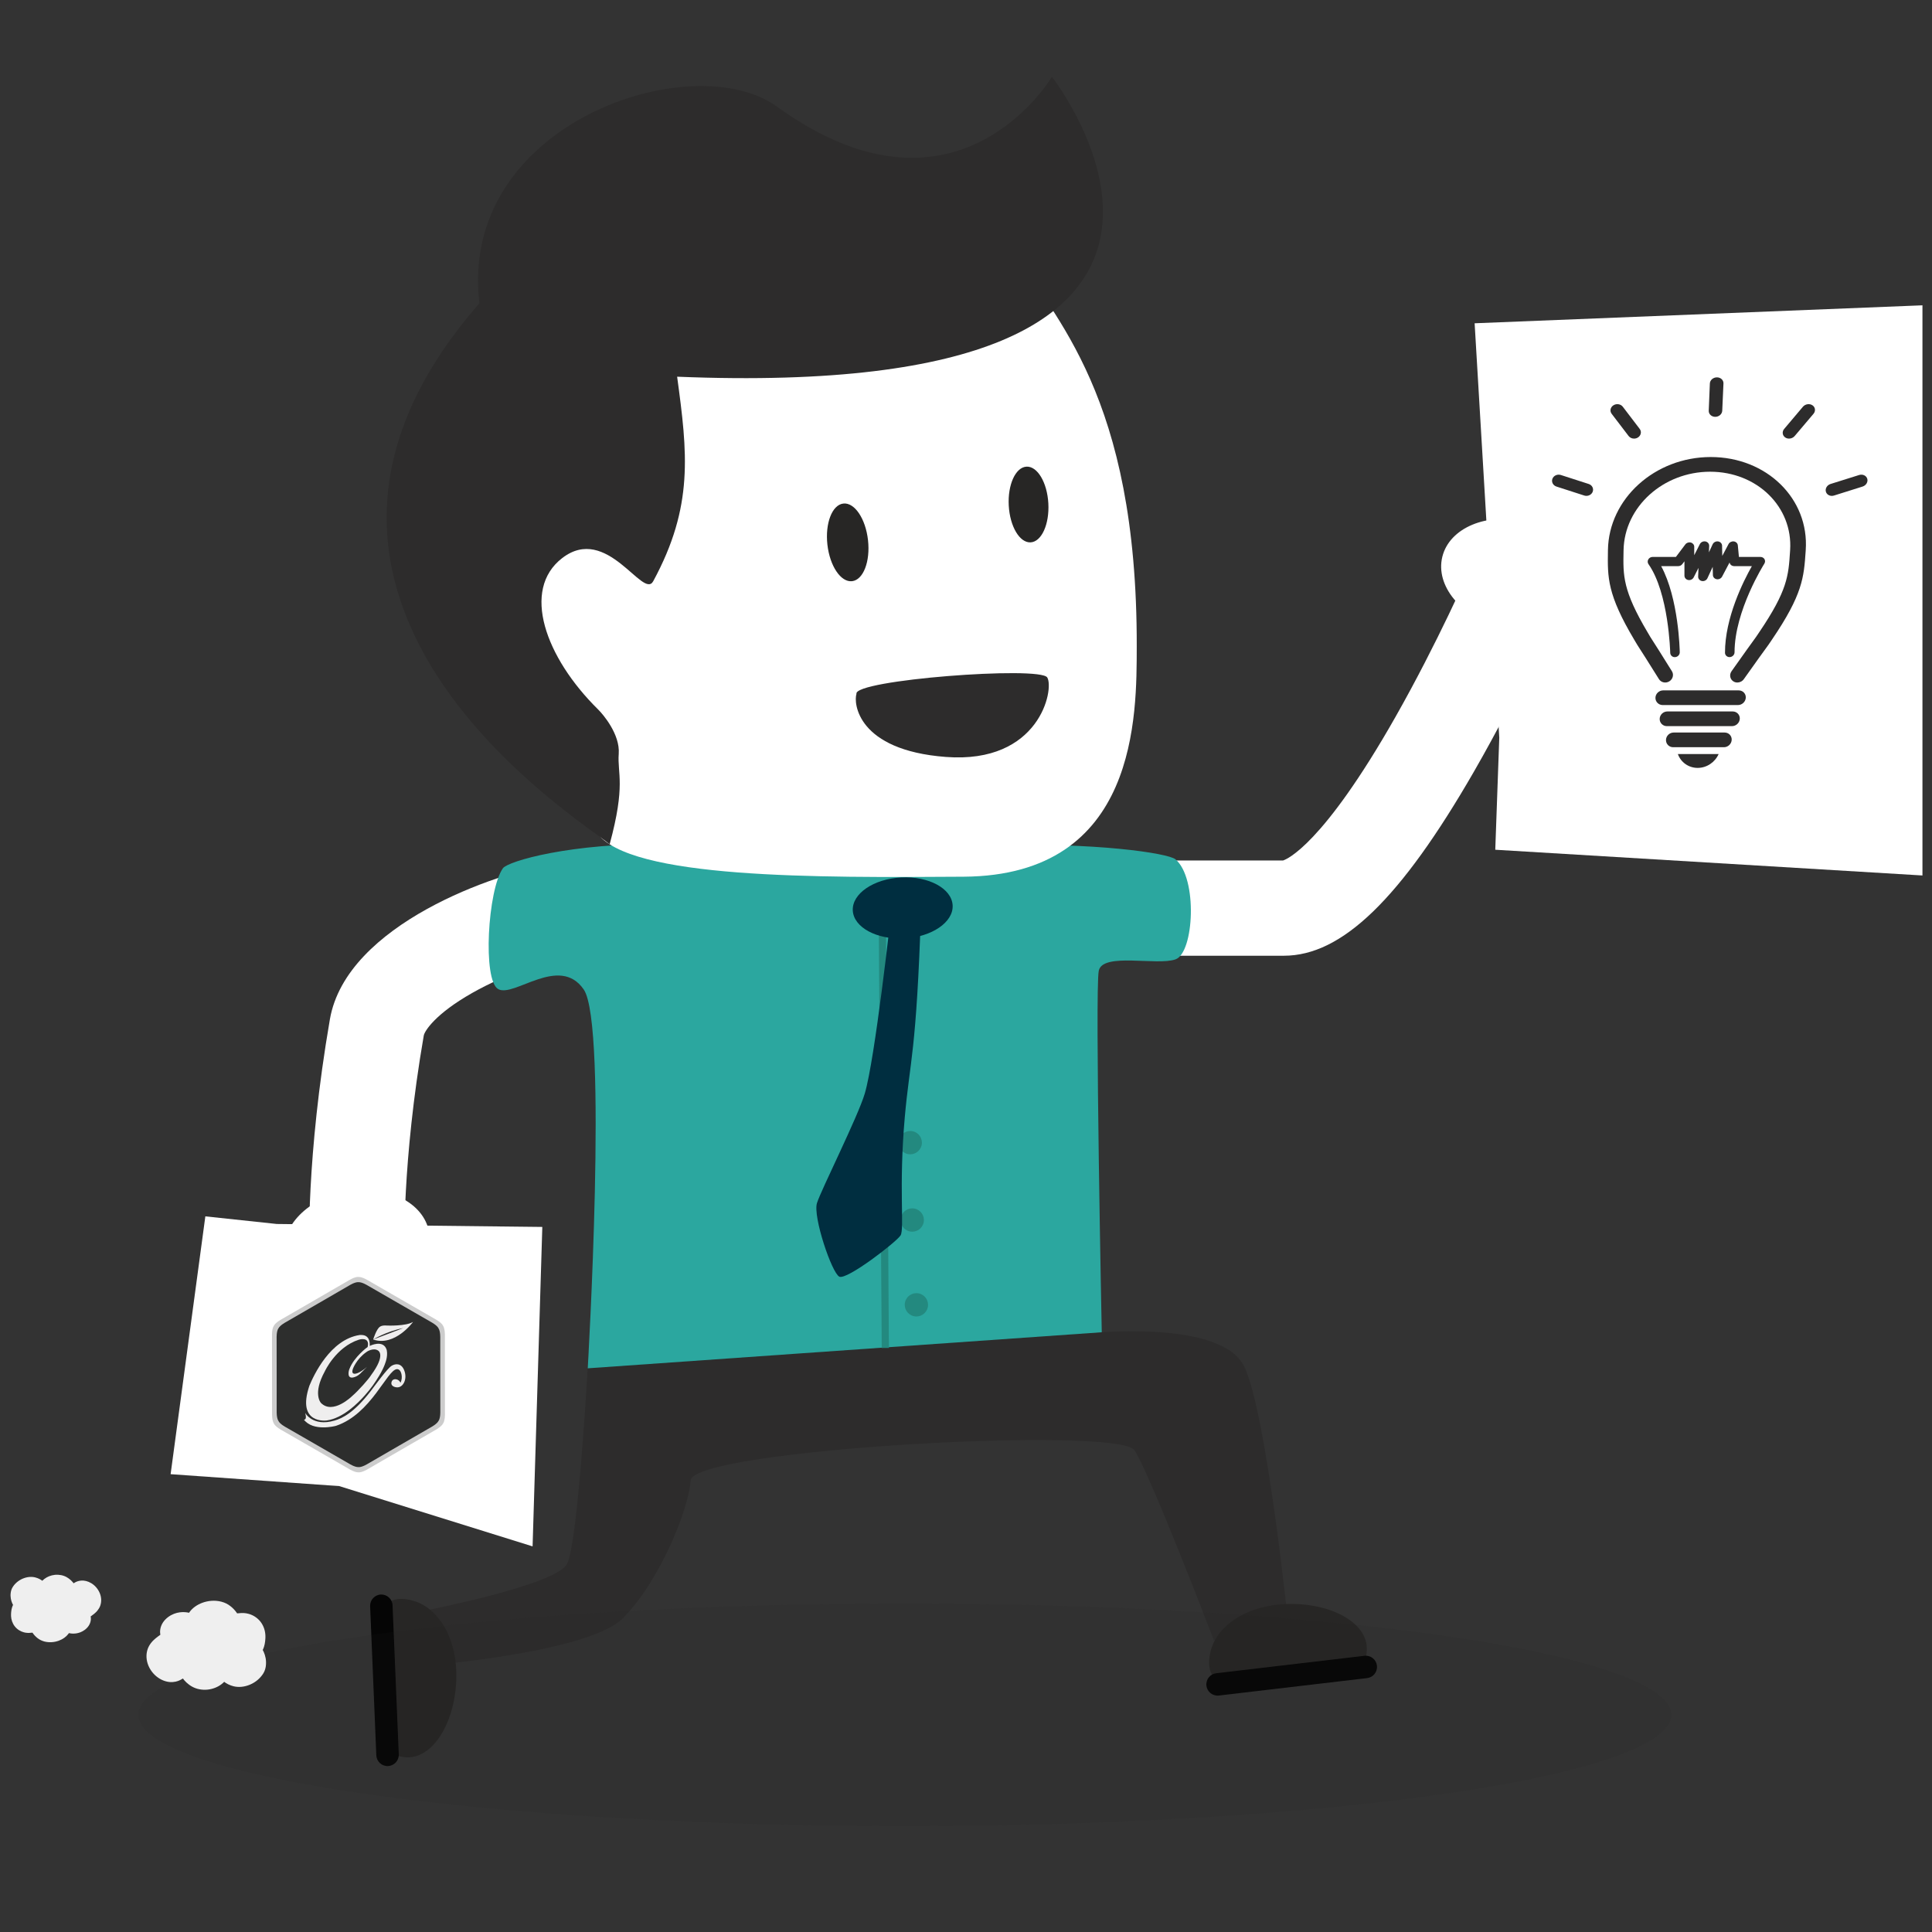 <?xml version="1.0" encoding="utf-8"?>
<!-- Generator: Adobe Illustrator 16.0.0, SVG Export Plug-In . SVG Version: 6.00 Build 0)  -->
<!DOCTYPE svg PUBLIC "-//W3C//DTD SVG 1.1//EN" "http://www.w3.org/Graphics/SVG/1.1/DTD/svg11.dtd">
<svg version="1.1" id="Layer_1" xmlns="http://www.w3.org/2000/svg" xmlns:xlink="http://www.w3.org/1999/xlink" x="0px" y="0px"
	 width="500px" height="500px" viewBox="0 0 500 500" enable-background="new 0 0 500 500" xml:space="preserve">
<rect x="0" y="0" width="500" height="500" fill="#333333" stroke="none"/>
<polygon fill="#FFFFFF" points="44.155,381.516 53.143,314.792 71.615,316.763 140.35,317.529 137.833,400.201 87.794,384.599 "/>
<path fill="#FFFFFF" d="M80.057,324.749c-0.039-1.007-0.872-25.1,5.317-60.942c4.26-24.665,43.519-38.046,57.339-40.129
	l3.675,24.377c-5.717,0.862-15.408,3.951-24.168,8.913c-9.632,5.452-12.355,9.904-12.551,11.035
	c-5.713,33.088-4.983,55.596-4.976,55.82L80.057,324.749z"/>
<polygon fill="#FFFFFF" points="497.53,226.573 386.975,219.912 388.011,190.9 381.632,83.664 497.53,79.015 "/>
<g>
	<g>
		<g>
			<path fill="#2D2C2C" d="M456.596,145.902c-0.075,0.12-7.695,12.16-7.695,22.903c0,0.66-0.557,1.217-1.234,1.251
				c-0.023,0.003-0.045,0.003-0.064,0.003c-0.649,0-1.174-0.499-1.174-1.135c-0.023-9.021,4.756-18.538,6.956-22.41h-4.585
				c-0.604,0-1.096-0.404-1.189-0.949l-1.928,3.653c-0.267,0.501-0.85,0.785-1.407,0.682c-0.563-0.096-0.972-0.549-0.979-1.099
				l-0.051-2.106l-1.356,2.941c-0.248,0.533-0.841,0.851-1.443,0.731c-0.585-0.107-0.991-0.598-0.968-1.173l0.089-2.224
				l-1.239,2.445c-0.257,0.51-0.854,0.802-1.417,0.691c-0.571-0.104-0.978-0.576-0.978-1.13v-3.712l-0.55,0.727
				c-0.247,0.327-0.647,0.526-1.069,0.526h-4.405c4.527,8.362,4.8,21.684,4.812,22.289c0.006,0.661-0.536,1.218-1.213,1.255
				c-0.678,0.067-1.249-0.475-1.257-1.134c-0.006-0.15-0.362-15.424-5.623-22.922c-0.26-0.367-0.279-0.842-0.048-1.236
				c0.227-0.393,0.662-0.638,1.139-0.638h6.005l2.443-3.242c0.322-0.428,0.897-0.62,1.42-0.478c0.527,0.142,0.881,0.586,0.881,1.106
				l-0.002,2.165l1.455-2.865c0.263-0.515,0.867-0.8,1.456-0.691c0.585,0.118,0.981,0.607,0.958,1.172l-0.07,1.648l0.968-2.085
				c0.245-0.52,0.842-0.825,1.419-0.739c0.581,0.09,1.009,0.545,1.022,1.105l0.049,2.648l1.62-3.067
				c0.259-0.485,0.828-0.758,1.382-0.686c0.559,0.077,0.978,0.494,1.024,1.021l0.282,2.993h5.573c0.447,0,0.848,0.226,1.056,0.59
				C456.86,145.081,456.839,145.532,456.596,145.902z"/>
		</g>
		<g>
			<path fill="#2D2C2C" d="M443.901,107.876c0.966,0,1.776-0.71,1.813-1.583l0.316-7.05c0.039-0.875-0.717-1.583-1.692-1.583
				c-0.972,0-1.79,0.709-1.827,1.583l-0.291,7.05C442.186,107.168,442.939,107.876,443.901,107.876z"/>
			<path fill="#2D2C2C" d="M462.018,113.217c0.292,0.198,0.636,0.293,0.985,0.293c0.539,0,1.093-0.233,1.458-0.667l4.866-5.746
				c0.608-0.714,0.492-1.702-0.263-2.208c-0.752-0.507-1.855-0.339-2.466,0.373l-4.856,5.747
				C461.14,111.722,461.268,112.711,462.018,113.217z"/>
			<path fill="#2D2C2C" d="M474.65,128.242l7.371-2.318c0.92-0.289,1.47-1.192,1.225-2.018c-0.243-0.825-1.188-1.262-2.106-0.975
				l-7.392,2.321c-0.915,0.288-1.451,1.191-1.202,2.018c0.198,0.652,0.827,1.063,1.535,1.063
				C474.266,128.33,474.458,128.303,474.65,128.242z"/>
			<path fill="#2D2C2C" d="M421.486,112.844c0.33,0.433,0.86,0.667,1.404,0.667c0.347,0,0.7-0.095,1.009-0.293
				c0.793-0.506,0.999-1.496,0.461-2.208l-4.379-5.747c-0.544-0.713-1.636-0.88-2.431-0.373c-0.795,0.506-0.997,1.495-0.449,2.208
				L421.486,112.844z"/>
			<path fill="#2D2C2C" d="M411.15,125.251l-7.196-2.321c-0.897-0.287-1.877,0.15-2.188,0.975c-0.313,0.826,0.162,1.729,1.052,2.018
				l7.179,2.318c0.187,0.061,0.375,0.088,0.562,0.088c0.708,0,1.372-0.409,1.627-1.062
				C412.504,126.443,412.043,125.54,411.15,125.251z"/>
		</g>
		<path fill="#2D2C2C" d="M442.745,118.279c-14.473,0-26.409,10.8-26.611,24.076l-0.004,0.363c-0.106,6.7-0.175,11.125,6.798,22.828
			c0.777,1.32,0.789,1.34,1.417,2.31c0.593,0.92,1.827,2.829,4.987,7.896c0.55,0.886,1.747,1.151,2.672,0.587
			c0.929-0.561,1.238-1.735,0.689-2.622c-3.16-5.086-4.394-7.007-4.992-7.931c-0.585-0.909-0.585-0.909-1.323-2.17
			c-6.41-10.809-6.332-14.605-6.208-20.896l0.008-0.364c0.216-11.18,10.268-20.275,22.406-20.275s21.424,9.095,20.701,20.275
			l-0.025,0.364c-0.402,6.291-0.649,10.087-7.97,20.896c-0.846,1.261-0.846,1.261-1.508,2.17c-0.673,0.923-2.07,2.846-5.662,7.931
			c-0.621,0.887-0.409,2.06,0.471,2.622c0.313,0.201,0.669,0.296,1.026,0.296c0.646,0,1.29-0.311,1.692-0.882
			c3.59-5.067,4.979-6.977,5.653-7.896c0.712-0.971,0.729-0.992,1.611-2.31c7.96-11.704,8.266-16.13,8.726-22.83l0.023-0.363
			C468.241,129.078,457.216,118.279,442.745,118.279z"/>
		<path fill="#2D2C2C" d="M449.971,178.669h-19.543c-1.071,0-1.967,0.851-2,1.901c-0.029,1.049,0.813,1.9,1.882,1.9h19.459
			c1.069,0,1.98-0.851,2.039-1.9C451.865,179.52,451.042,178.669,449.971,178.669z"/>
		<path fill="#2D2C2C" d="M448.424,184.124h-16.91c-1.066,0-1.959,0.85-1.989,1.901c-0.033,1.05,0.804,1.9,1.863,1.9h16.84
			c1.065,0,1.971-0.851,2.029-1.9C450.311,184.974,449.49,184.124,448.424,184.124z"/>
		<path fill="#2D2C2C" d="M446.337,189.58h-13.198c-1.06,0-1.947,0.851-1.982,1.899c-0.035,1.052,0.795,1.901,1.851,1.901h13.144
			c1.055,0,1.955-0.85,2.009-1.901C448.212,190.431,447.399,189.58,446.337,189.58z"/>
		<path fill="#2D2C2C" d="M439.352,198.731c2.393,0,4.503-1.489,5.433-3.59h-10.558C434.978,197.242,436.96,198.731,439.352,198.731
			z"/>
	</g>
</g>
<path fill="#FFFFFF" d="M332.266,247.343h-49.732V222.69h49.522c0.907-0.283,10.224-3.908,29.083-37.136
	c10.936-19.266,19.184-38.153,19.268-38.342l22.604,9.836c-0.379,0.873-9.43,21.6-21.576,42.679
	C362.462,232.657,347.298,247.343,332.266,247.343z"/>
<path fill="#FFFFFF" d="M410.137,153.201c-1.86,7.519-11.618,11.572-21.798,9.055c-10.18-2.518-16.923-10.655-15.063-18.174
	c1.862-7.519,11.622-11.572,21.802-9.054C405.253,137.545,411.996,145.682,410.137,153.201z"/>
<ellipse transform="matrix(0.986 -0.165 0.165 0.986 -51.792 19.586)" fill="#FFFFFF" cx="92.253" cy="322.221" rx="18.987" ry="14.023"/>
<g>
	<path fill="#2D2C2C" d="M152.349,349.643l130.065-4.637c0,0,33.738-3.55,39.604,8.675c5.861,12.225,11.554,68.218,11.554,68.218
		l-19.437,2.547c0,0-16.395-42.751-20.515-49.116c-4.124-6.366-114.246-0.236-114.873,7.797c-0.629,8.035-8.312,26.483-17.595,35.7
		c-9.284,9.212-54.209,12.547-54.209,12.547l3.117-14.572c0,0,33.665-6.55,36.659-12.004
		C149.713,399.342,152.349,349.643,152.349,349.643z"/>
	<g>
		<path fill="#272625" d="M334.557,435.082c-11.066,1.665-23.774,3.985-21.339-7.392c1.374-6.438,8.686-12.208,19.869-12.571
			c11.185-0.356,20.426,4.681,20.638,11.259C353.937,432.96,348.672,432.955,334.557,435.082z"/>
		<path fill="#050505" d="M356.351,431.095c0.173,1.598-0.985,3.03-2.583,3.2l-38.354,4.509c-1.594,0.172-3.024-0.982-3.195-2.581
			l0,0c-0.173-1.596,0.983-3.026,2.581-3.197l38.354-4.51C354.749,428.347,356.181,429.501,356.351,431.095L356.351,431.095z"/>
	</g>
	<g>
		<path fill="#272625" d="M98.056,435.021c-0.825-11.16-2.184-24.006,8.981-20.72c6.314,1.857,11.516,9.58,11.032,20.76
			c-0.482,11.183-6.207,20.014-12.782,19.73C98.709,454.508,99.109,449.261,98.056,435.021z"/>
		<path fill="#050505" d="M100.384,457.053c-1.604,0.052-2.944-1.209-2.995-2.815l-1.602-38.583
			c-0.049-1.604,1.21-2.944,2.815-2.993l0,0c1.604-0.05,2.943,1.211,2.992,2.813l1.606,38.588
			C103.248,455.663,101.987,457.006,100.384,457.053L100.384,457.053z"/>
	</g>
</g>
<path fill="#2BA79F" d="M285.134,344.786c0,0-1.798-88.759-0.772-93.567c1.03-4.808,15.099-1.222,19.874-2.943
	c4.771-1.721,5.783-20.988-0.029-25.887c-1.914-1.616-21.308-4.459-46.58-3.533c-8.59,0.314-23.044,4.835-36.835,4.749
	c-15.69-0.098-42.826-5.072-48.336-5.156c-24.749-0.372-41.021,4.442-42.305,6.256c-3.932,5.559-5.297,29.036-1.206,31.283
	c4.091,2.244,15.848-9.024,22.125,0.091c6.279,9.112,1.034,98.039,1.034,98.039L285.134,344.786z"/>
<g>
	<g>
		
			<rect x="171.018" y="290.208" transform="matrix(-0.007 -1 1 -0.007 -60.818 521.911)" fill="#23897F" width="115.169" height="1.859"/>
		<path fill="#23897F" d="M237.79,334.734c-1.626-0.349-3.23,0.689-3.578,2.318c-0.35,1.629,0.69,3.232,2.318,3.582
			c1.627,0.35,3.234-0.69,3.582-2.319C240.458,336.686,239.422,335.081,237.79,334.734z"/>
		<path fill="#23897F" d="M239.038,316.375c0.349-1.631-0.692-3.233-2.319-3.584c-1.631-0.348-3.233,0.689-3.583,2.32
			c-0.35,1.629,0.691,3.232,2.319,3.584C237.085,319.041,238.688,318.003,239.038,316.375z"/>
		<path fill="#23897F" d="M234.939,298.667c1.629,0.346,3.233-0.692,3.581-2.323c0.35-1.629-0.688-3.231-2.318-3.579
			c-1.629-0.351-3.234,0.688-3.581,2.318C232.271,296.712,233.311,298.318,234.939,298.667z"/>
	</g>
	<g>
		<g>
			<g>
				
					<ellipse transform="matrix(0.999 -0.052 0.052 0.999 -11.891 12.452)" fill="#002E40" cx="233.531" cy="234.898" rx="12.934" ry="7.894"/>
			</g>
		</g>
		<path fill="#002E40" d="M230.572,236.716c0,0-4.118,37.38-6.768,46.294c-1.793,6.036-11.269,24.853-12.371,28.339
			c-1.102,3.486,3.851,18.127,5.79,19.055c1.938,0.93,14.805-8.994,15.846-10.689c1.041-1.694-0.515-12.314,1.076-30.441
			c1.331-15.164,3.018-16.267,4.248-54.375L230.572,236.716z"/>
	</g>
</g>
<path fill="#FFFFFF" d="M154.4,215.43c8.377,12.082,57.384,11.706,94.999,11.46c45.253-0.299,44.749-41.995,44.788-59.57
	c0.141-65.051-21.461-84.99-32.171-102.853c-10.712-17.862-84.246-4.215-99.145,14.559c-14.898,18.773-23.368,38.032-27.179,66.544
	C131.882,174.084,145.191,202.147,154.4,215.43z"/>
<path fill="#2D2C2C" d="M175.241,97.489c162.973,6.66,96.991-77.615,96.991-77.615s-24.438,41.527-71.193,7.695
	c-21.768-15.751-82.536,4.282-76.962,50.914c-66.918,76.602,26.52,133.889,33.7,140.017c4.208-15.453,1.968-18.229,2.351-23.412
	c0.374-5.03-4.037-10.203-5.324-11.468c-13.71-13.494-19.926-30.996-9.313-39.185c11.606-8.959,20.937,10.823,23.556,5.994
	C179.584,131.003,177.917,117.205,175.241,97.489z"/>
<g>
	<path fill="#272625" d="M271.312,130.284c0.292,5.411-1.761,9.923-4.59,10.077c-2.826,0.155-5.36-4.105-5.657-9.516
		c-0.296-5.409,1.757-9.921,4.588-10.076C268.482,120.616,271.013,124.876,271.312,130.284z"/>
	<path fill="#272625" d="M224.638,139.773c0.626,5.553-1.223,10.313-4.127,10.64c-2.898,0.322-5.755-3.912-6.38-9.459
		c-0.618-5.548,1.227-10.311,4.127-10.636C221.16,129.996,224.016,134.225,224.638,139.773z"/>
</g>
<path fill="#2D2C2C" d="M221.652,179.583c-0.783,2.298,0.161,14.568,23.121,16.313c24.294,1.849,28.095-17.529,26.257-20.562
	C269.193,172.301,220.729,175.967,221.652,179.583"/>
<ellipse opacity="0.1" fill="#231F20" cx="234.145" cy="443.8" rx="198.354" ry="28.798"/>
<path fill="#EFEFEF" d="M68.752,429.148c-0.116-0.621-0.293-1.179-0.515-1.663c-0.076-0.168-0.16-0.322-0.245-0.472
	c0.129-0.259,0.25-0.551,0.351-0.885c0.125-0.404,0.217-0.863,0.274-1.355c0.029-0.246,0.051-0.5,0.064-0.76
	c0.008-0.264,0.021-0.547,0-0.833c-0.031-0.569-0.135-1.172-0.343-1.771c-0.207-0.6-0.518-1.192-0.936-1.729
	c-0.843-1.07-2.017-1.752-3.133-2.038c-0.847-0.225-1.651-0.233-2.348-0.147c-0.19,0.007-0.377,0.021-0.563,0.041
	c-0.028-0.043-0.056-0.088-0.084-0.132c-0.431-0.633-0.984-1.228-1.644-1.736c-0.32-0.263-0.703-0.492-1.091-0.691
	c-0.396-0.188-0.813-0.35-1.245-0.459c-1.736-0.447-3.47-0.249-4.889,0.265c-1.427,0.516-2.558,1.369-3.249,2.278
	c-0.083,0.107-0.16,0.214-0.23,0.321c-0.314-0.071-0.677-0.132-1.089-0.158c-0.803-0.049-1.797,0.031-2.825,0.435
	c-0.51,0.203-1.024,0.478-1.508,0.842c-0.117,0.095-0.236,0.188-0.355,0.284c-0.111,0.106-0.224,0.212-0.337,0.319
	c-0.218,0.225-0.436,0.472-0.615,0.75c-0.367,0.546-0.613,1.163-0.716,1.782c-0.018,0.159-0.042,0.313-0.052,0.467
	c0.002,0.154,0.003,0.31,0.005,0.459c0.008,0.149,0.038,0.297,0.058,0.444c0.001,0.021,0.008,0.042,0.011,0.064
	c-0.335,0.234-0.717,0.512-1.134,0.849c-0.098,0.074-0.189,0.161-0.289,0.247c-0.097,0.083-0.199,0.17-0.296,0.267
	c-0.097,0.095-0.196,0.193-0.297,0.293c-0.095,0.107-0.192,0.221-0.29,0.333c-0.38,0.468-0.737,1.024-0.968,1.679
	c-0.232,0.652-0.35,1.389-0.316,2.143c0.033,0.756,0.212,1.527,0.526,2.257c0.63,1.458,1.708,2.599,2.874,3.297
	c1.167,0.705,2.425,0.967,3.438,0.875c1.02-0.075,1.774-0.428,2.238-0.715c0.07-0.035,0.131-0.074,0.188-0.109
	c0.058-0.026,0.115-0.056,0.172-0.084c0.095,0.14,0.195,0.275,0.308,0.41c0.349,0.416,0.781,0.811,1.262,1.172
	c0.483,0.366,1.065,0.697,1.7,0.926c0.636,0.231,1.331,0.362,2.043,0.395c1.43,0.068,2.782-0.313,3.852-0.905
	c0.594-0.326,1.093-0.726,1.504-1.146c0.012,0.007,0.024,0.016,0.036,0.024c0.104,0.074,0.208,0.149,0.317,0.226
	c0.108,0.078,0.231,0.136,0.351,0.207c0.123,0.065,0.244,0.143,0.376,0.204c0.133,0.058,0.27,0.115,0.409,0.177
	c0.07,0.028,0.139,0.062,0.212,0.088c0.074,0.022,0.146,0.046,0.222,0.07c0.586,0.217,1.287,0.333,2.004,0.324
	c1.443-0.014,3.013-0.52,4.349-1.503c0.667-0.499,1.24-1.089,1.683-1.745c0.109-0.165,0.219-0.325,0.306-0.512
	c0.045-0.093,0.091-0.181,0.136-0.269c0.04-0.093,0.07-0.186,0.104-0.276c0.033-0.092,0.066-0.183,0.098-0.272
	c0.023-0.093,0.045-0.186,0.067-0.275c0.022-0.094,0.043-0.184,0.065-0.274c0.015-0.09,0.026-0.181,0.04-0.271
	C68.892,430.453,68.861,429.771,68.752,429.148z M67.759,426.474c-0.009,0.042-0.018,0.085-0.027,0.125
	c-0.005-0.009-0.013-0.018-0.02-0.026C67.729,426.539,67.742,426.507,67.759,426.474z"/>
<path fill="#EFEFEF" d="M2.803,413.729c0.088,0.469,0.222,0.893,0.39,1.258c0.059,0.129,0.122,0.247,0.187,0.36
	c-0.098,0.196-0.19,0.415-0.266,0.669c-0.095,0.31-0.165,0.655-0.208,1.027c-0.022,0.186-0.038,0.379-0.048,0.577
	c-0.007,0.201-0.016,0.415,0,0.631c0.023,0.433,0.102,0.888,0.259,1.342c0.157,0.454,0.393,0.905,0.709,1.309
	c0.638,0.813,1.529,1.331,2.375,1.548c0.643,0.169,1.251,0.176,1.78,0.11c0.143-0.002,0.286-0.014,0.427-0.031
	c0.021,0.035,0.042,0.068,0.064,0.102c0.326,0.48,0.746,0.931,1.246,1.316c0.242,0.2,0.533,0.372,0.827,0.523
	c0.3,0.141,0.617,0.265,0.944,0.351c1.316,0.336,2.63,0.185,3.706-0.203c1.082-0.39,1.938-1.037,2.462-1.728
	c0.063-0.081,0.121-0.163,0.175-0.242c0.237,0.055,0.513,0.102,0.825,0.119c0.608,0.038,1.363-0.024,2.142-0.329
	c0.386-0.154,0.776-0.363,1.143-0.636c0.089-0.073,0.179-0.146,0.269-0.219c0.085-0.077,0.169-0.158,0.255-0.24
	c0.166-0.172,0.332-0.359,0.467-0.568c0.278-0.415,0.465-0.882,0.542-1.354c0.014-0.119,0.032-0.235,0.04-0.353
	c-0.002-0.117-0.002-0.233-0.004-0.349c-0.006-0.114-0.029-0.227-0.043-0.337c-0.001-0.016-0.006-0.033-0.008-0.049
	c0.254-0.178,0.543-0.388,0.859-0.641c0.074-0.058,0.144-0.124,0.219-0.189c0.073-0.062,0.151-0.128,0.225-0.202
	c0.073-0.073,0.149-0.146,0.225-0.221c0.072-0.084,0.146-0.168,0.22-0.254c0.288-0.353,0.558-0.775,0.734-1.271
	s0.265-1.052,0.239-1.624c-0.024-0.573-0.161-1.157-0.398-1.708c-0.478-1.109-1.295-1.973-2.178-2.502
	c-0.885-0.533-1.838-0.736-2.606-0.665c-0.773,0.059-1.345,0.326-1.697,0.542c-0.052,0.028-0.099,0.058-0.142,0.086
	c-0.044,0.02-0.087,0.039-0.131,0.062c-0.072-0.104-0.147-0.207-0.233-0.311c-0.265-0.315-0.591-0.615-0.957-0.889
	c-0.366-0.277-0.807-0.528-1.288-0.7c-0.481-0.177-1.008-0.276-1.548-0.3c-1.084-0.051-2.109,0.235-2.921,0.686
	c-0.449,0.249-0.827,0.551-1.139,0.871c-0.009-0.007-0.018-0.014-0.028-0.021c-0.077-0.055-0.158-0.112-0.24-0.172
	c-0.082-0.058-0.174-0.102-0.266-0.157c-0.093-0.048-0.185-0.105-0.286-0.153c-0.101-0.043-0.204-0.088-0.309-0.133
	c-0.053-0.021-0.106-0.048-0.161-0.066c-0.056-0.02-0.112-0.037-0.168-0.055c-0.445-0.163-0.976-0.253-1.52-0.246
	c-1.093,0.011-2.283,0.395-3.296,1.142c-0.504,0.376-0.939,0.824-1.276,1.321c-0.082,0.123-0.166,0.247-0.231,0.388
	c-0.035,0.069-0.07,0.135-0.103,0.203c-0.03,0.071-0.053,0.141-0.08,0.21c-0.024,0.07-0.049,0.138-0.074,0.207
	c-0.017,0.07-0.034,0.139-0.051,0.209c-0.017,0.071-0.033,0.139-0.049,0.207c-0.011,0.068-0.02,0.137-0.029,0.208
	C2.697,412.736,2.72,413.257,2.803,413.729z M3.556,415.757c0.006-0.033,0.012-0.066,0.02-0.098c0.004,0.009,0.01,0.013,0.015,0.02
	C3.578,415.706,3.568,415.732,3.556,415.757z"/>
<path fill="#CCCCCC" d="M70.862,343.127c-0.54,0.822-0.47,2.606-0.47,2.606l0.013,10.034l0.004,10.032c0,0-0.066,1.785,0.475,2.607
	l-0.003,0.009c0.442,0.877,2.023,1.71,2.023,1.71l8.695,5.005l8.69,5.014c0,0,1.512,0.95,2.494,0.893l0.007,0.009
	c0.981,0.056,2.493-0.898,2.493-0.898l8.682-5.028l8.686-5.02c0,0,1.58-0.836,2.021-1.712l0.009-0.003
	c0.54-0.824,0.471-2.607,0.471-2.607l-0.012-10.034l-0.004-10.031c0,0,0.066-1.787-0.474-2.607l0.002-0.009
	c-0.442-0.88-2.023-1.71-2.023-1.71l-8.695-5.008l-8.69-5.013c0,0-1.513-0.95-2.494-0.892l-0.007-0.009
	c-0.981-0.054-2.492,0.896-2.492,0.896l-8.683,5.029l-8.687,5.021c0,0-1.58,0.835-2.021,1.712L70.862,343.127z"/>
<path fill="#2D2E2D" d="M72.035,343.801c-0.511,0.78-0.446,2.469-0.446,2.469l0.012,9.496l0.003,9.497c0,0-0.063,1.689,0.45,2.465
	l-0.003,0.009c0.417,0.834,1.915,1.62,1.915,1.62l8.229,4.738l8.227,4.745c0,0,1.432,0.899,2.36,0.844l0.006,0.007
	c0.929,0.056,2.36-0.849,2.36-0.849l8.218-4.76l8.221-4.749c0,0,1.496-0.792,1.912-1.62l0.01-0.007
	c0.511-0.776,0.445-2.466,0.445-2.466l-0.012-9.497l-0.004-9.493c0,0,0.062-1.693-0.449-2.469l0.002-0.01
	c-0.417-0.83-1.915-1.619-1.915-1.619l-8.229-4.738l-8.226-4.742c0,0-1.432-0.899-2.361-0.844l-0.006-0.007
	c-0.929-0.056-2.359,0.846-2.359,0.846l-8.218,4.761l-8.221,4.752c0,0-1.496,0.789-1.913,1.621H72.035z"/>
<g>
	<path fill="#EFEEEE" d="M100.045,349.253c-0.919-2.66-4.306-0.968-4.354-0.919c0.139-3.107-2.087-2.857-2.619-2.836
		c-7.603,1.162-11.884,10.412-13.01,13.144c-3.374,10.063,4.464,8.975,4.482,8.975c4.301-0.617,8.092-4.51,9.807-6.423
		c1.714-1.915,2.703-3.385,3.765-5.135c1.397-2.306,1.769-3.837,1.84-4.092C100.392,350.322,100.045,349.253,100.045,349.253z
		 M96.017,355.91c-0.532,0.916-3.242,3.99-4.911,5.416c0,0-4.96,4.888-8.057,1.741c-0.024-0.049-2.177-2.345,0.993-8.129
		c0.024-0.048,2.902-6.315,8.83-8.227c0,0,2.927-0.943,2.274,1.89c-0.097,0.049-3.508,2.565-4.703,5.663
		c-0.215,0.454-0.822,2.838,1.303,2.129c1.215-0.405,1.659-1.13,3.23-2.641c-1.887,1.707-4.338,2.686-3.676,0.582
		c0-0.025,0.894-2.589,3.531-4.43c-0.024-0.021,1.79-1.255,3.048-0.361C97.856,349.568,99.96,350.571,96.017,355.91z"/>
	<path fill="#EFEEEE" d="M100.094,343.047c-1.325-0.107-1.76,0.312-1.76,0.312c-0.889,0.524-1.76,3.302-1.76,3.302
		c5.598,1.93,10.359-4.556,10.323-4.556C105.12,343.229,100.238,343.067,100.094,343.047z M96.592,346.66
		c0,0,3.302-2.07,7.766-2.958C103.831,343.902,97.008,346.531,96.592,346.66z"/>
	<path fill="#EFEEEE" d="M78.647,367.397c0,0,0.907,0.184,0.326-1.74c0,0,1.948,3.638,7.584,1.993
		c1.961-0.573,5.033-1.957,9.463-7.741c0.895-1.168,4.235-5.812,5.357-6.462c1.037-0.6,2.465-0.659,3.197,1.104
		c0.839,2.028,0.037,3.998-1.246,4.422c-0.773,0.255-2.421-0.136-1.966-1.408c0.363-1.017,1.923-0.708,2.274,0.294
		c0.72-1.291,0.266-3.633-0.943-3.523c-2.545,0.227-6.63,11.612-15.725,14.661C86.757,369.065,81.042,370.556,78.647,367.397z"/>
</g>
</svg>
